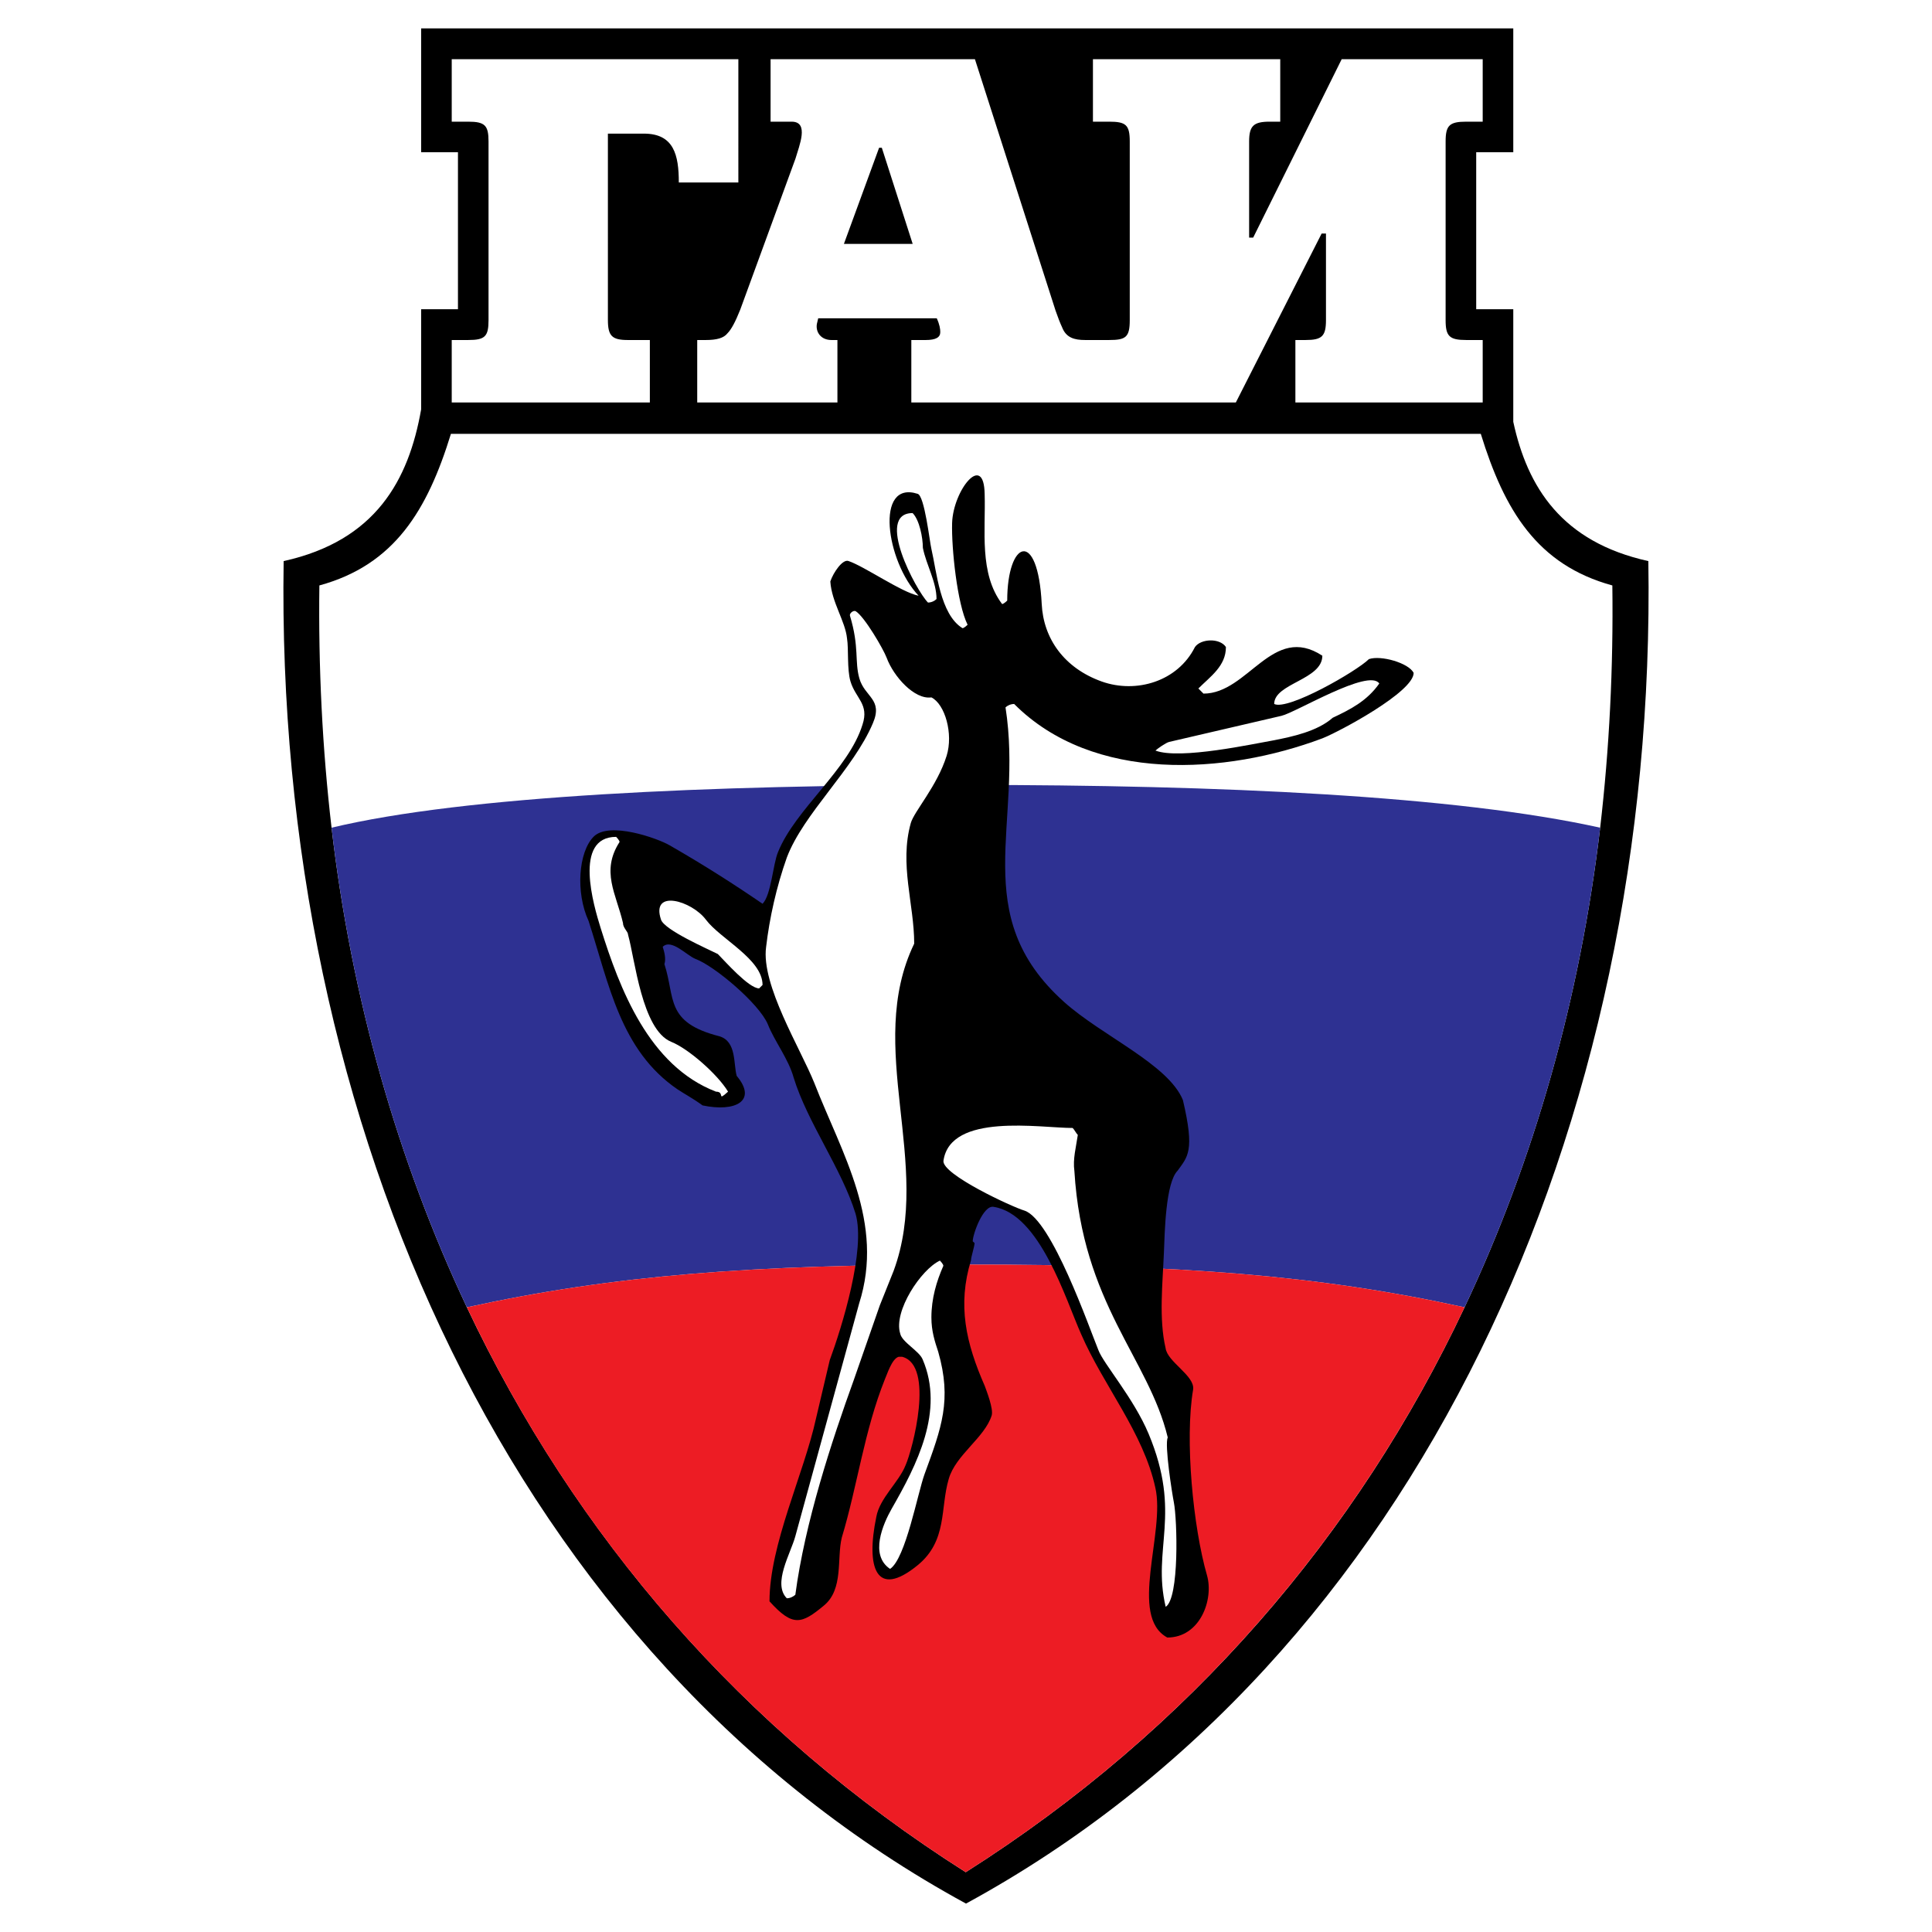 <?xml version="1.0" encoding="utf-8"?>
<!-- Generator: Adobe Illustrator 13.0.0, SVG Export Plug-In . SVG Version: 6.00 Build 14948)  -->
<!DOCTYPE svg PUBLIC "-//W3C//DTD SVG 1.0//EN" "http://www.w3.org/TR/2001/REC-SVG-20010904/DTD/svg10.dtd">
<svg version="1.0" id="Layer_1" xmlns="http://www.w3.org/2000/svg" xmlns:xlink="http://www.w3.org/1999/xlink" x="0px" y="0px"
	 width="192.756px" height="192.756px" viewBox="0 0 192.756 192.756" enable-background="new 0 0 192.756 192.756"
	 xml:space="preserve">
<g>
	<polygon fill-rule="evenodd" clip-rule="evenodd" fill="#FFFFFF" points="0,0 192.756,0 192.756,192.756 0,192.756 0,0 	"/>
	<path fill-rule="evenodd" clip-rule="evenodd" d="M96.351,186.789c22.36-14.178,39.048-33.621,49.769-56.358
		c6.967-14.744,11.531-30.92,13.529-47.852c0.918-7.886,1.323-15.987,1.215-24.169c-7.507-2.052-10.774-7.507-13.124-15.123H44.988
		c-2.349,7.615-5.617,13.07-13.124,15.123c-0.108,8.155,0.297,16.311,1.215,24.169c1.971,16.932,6.562,33.134,13.502,47.852
		C57.356,153.195,73.964,172.585,96.351,186.789L96.351,186.789z M150.98,2.834V15.19h-3.699v15.661h3.699v11.234
		c1.412,6.531,4.84,11.986,13.476,13.895c0.892,56.142-22.899,109.341-68.078,133.941C51.2,165.32,27.408,112.121,28.3,55.979
		c9.179-2.028,12.474-8.063,13.718-15.138v-9.991h3.673V15.19h-3.673V2.834H150.98L150.98,2.834z"/>
	<path fill-rule="evenodd" clip-rule="evenodd" fill="#2E3192" d="M146.12,130.431c-14.663-3.214-28.463-4.267-49.742-4.267
		c-21.28,0-35.106,1.053-49.796,4.267c-6.94-14.718-11.531-30.92-13.502-47.852c13.313-3.187,37.779-4.267,63.271-4.267
		s48.905,1.081,63.299,4.267C157.651,99.511,153.087,115.687,146.12,130.431L146.12,130.431z"/>
	<path fill-rule="evenodd" clip-rule="evenodd" fill="#ED1C24" d="M96.351,186.789c22.359-14.178,39.049-33.647,49.77-56.358
		c-14.663-3.214-28.463-4.267-49.742-4.267c-21.28,0-35.106,1.053-49.796,4.267C57.329,153.195,73.964,172.585,96.351,186.789
		L96.351,186.789z"/>
	<path fill-rule="evenodd" clip-rule="evenodd" d="M106.159,99.961c3.782,3.394,10.399,6.215,11.858,9.791
		c1.217,5.133,0.462,5.655-0.522,7.042c-1.204,1.204-1.29,6.13-1.375,8.259c-0.121,2.968-0.511,6.531,0.171,9.45
		c0.17,1.374,2.931,2.749,2.748,4.123c-0.852,4.986,0,13.756,1.387,18.561c0.682,2.407-0.693,6.19-3.965,6.19
		c-3.904-2.116-0.17-10.484-1.192-14.948c-1.203-5.51-5.156-10.144-7.395-15.3c-1.545-3.442-4.111-12.029-8.757-12.723
		c-1.034-0.17-2.068,2.749-2.068,3.442c0.061,0.049,0.122,0.109,0.183,0.17c0,0.341-0.353,1.375-0.353,1.715
		c-1.375,4.476-0.511,8.259,1.374,12.552c0.183,0.512,0.864,2.238,0.693,2.919c-0.693,2.238-3.612,3.953-4.293,6.361
		c-0.864,2.919-0.109,6.154-3.102,8.6c-4.184,3.417-5.157,0.17-4.123-4.816c0.34-1.898,2.238-3.442,2.919-5.157
		c0.693-1.545,2.931-9.974-0.341-10.825c-0.109,0-0.219,0-0.34,0c-0.693,0.171-1.204,1.886-1.375,2.226
		c-2.067,5.157-2.749,10.654-4.306,15.812c-0.511,2.068,0.195,5.146-1.775,6.774c-2.238,1.861-3.114,2.165-5.437-0.413
		c0-5.668,3.43-12.71,4.634-18.22c0.462-1.946,0.924-3.892,1.375-5.838c1.204-3.271,3.612-11.007,2.579-14.607
		c-1.375-4.476-4.804-9.11-6.179-13.586c-0.523-1.885-1.898-3.6-2.579-5.327c-0.864-2.056-5.328-5.826-7.225-6.519
		c-0.863-0.341-2.408-2.056-3.26-1.204c0.17,0.523,0.341,1.204,0.17,1.727c1.107,3.381,0.037,5.814,5.498,7.201
		c1.715,0.522,1.375,2.748,1.715,3.952c2.092,2.493-0.134,3.637-3.406,2.943c-0.985-0.718-1.909-1.204-2.518-1.617
		c-5.667-3.88-6.799-10.424-8.854-16.785c-1.313-2.846-1.009-6.896,0.511-8.416c1.545-1.545,6.349,0.158,7.565,0.863
		c3.479,1.995,6.531,3.953,9.28,5.838c0.864-0.864,1.034-3.953,1.545-5.157c1.727-4.293,7.054-8.246,8.429-12.722
		c0.681-2.055-0.693-2.603-1.204-4.318c-0.353-1.204-0.17-3.235-0.34-4.269c-0.17-1.727-1.533-3.612-1.667-5.692
		c0.304-0.912,1.229-2.238,1.8-2.043c1.581,0.523,5.339,3.15,7.006,3.467c-3.248-3.442-4.391-11.542-0.098-10.168
		c0.693,0.17,1.204,4.805,1.375,5.498c0.523,2.238,0.863,6.531,3.101,7.906c0.17,0,0.511-0.34,0.511-0.34
		c-1.034-2.068-1.618-7.638-1.545-10.144c0.098-3.272,3.187-7.152,3.248-2.871c0.109,3.6-0.571,7.894,1.739,10.946
		c0.17,0,0.511-0.34,0.511-0.34c0-6.008,3.065-7.225,3.442,0.34c0.17,3.442,2.226,6.385,5.996,7.735c3.43,1.216,7.565,0,9.292-3.442
		c0.584-0.839,2.481-0.924,3.09,0c0,1.897-1.545,2.931-2.749,4.135c0.17,0.17,0.341,0.341,0.511,0.511
		c4.476,0,6.884-7.042,11.858-3.782c0,2.408-4.804,2.749-4.804,4.816c1.374,0.681,8.246-3.272,9.45-4.476
		c1.204-0.414,3.977,0.389,4.464,1.375c0,1.897-7.383,5.85-9.11,6.531c-9.62,3.612-22.854,4.476-30.747-3.43
		c-0.353,0-0.693,0.17-0.863,0.34C102.134,82.204,96.465,91.265,106.159,99.961L106.159,99.961z"/>
	<path fill-rule="evenodd" clip-rule="evenodd" fill="#FFFFFF" d="M132.965,71.611c1.837-0.863,3.442-1.703,4.646-3.417
		c-1.034-1.544-8.332,2.895-9.755,3.223l-11.201,2.603c-0.329,0.073-1.204,0.693-1.375,0.864c2.457,0.936,9.804-0.681,11.859-1.034
		C128.854,73.509,131.42,72.985,132.965,71.611L132.965,71.611z M92.074,54.656c0-1.021-0.341-2.785-1.022-3.466
		c-3.782,0,0.341,7.723,1.533,8.927c0.341,0,0.681-0.17,0.852-0.353C93.437,58.05,92.415,56.372,92.074,54.656L92.074,54.656z
		 M62.154,92.081c-0.681-2.919-2.226-5.145-0.341-8.076c0-0.17-0.34-0.511-0.34-0.511c-4.293,0-2.238,6.872-1.545,9.098
		c1.885,6.021,4.792,13.744,11.506,16.322c0.937,0,0.037,1.058,1.204,0c-1.034-1.715-3.953-4.294-5.68-4.975
		c-2.919-1.204-3.612-8.259-4.293-10.667C62.665,92.932,62.154,92.592,62.154,92.081L62.154,92.081z M92.926,131.439
		c0-1.886,0.511-3.601,1.192-5.146c0-0.182-0.341-0.522-0.341-0.522c-1.873,0.863-4.658,5.047-3.965,7.273
		c0.17,0.863,1.885,1.727,2.238,2.578c2.213,5.157-0.596,10.557-3.077,14.887c-0.888,1.557-2.226,4.646-0.17,6.021
		c1.557-1.033,2.749-7.564,3.442-9.463c1.703-4.633,2.736-7.382,1.362-12.198C93.266,133.835,92.926,132.813,92.926,131.439
		L92.926,131.439z M71.617,95.182c0.681,0.681,3.089,3.43,4.123,3.43l0.34-0.341c0-2.579-4.208-4.585-5.656-6.519
		c-1.398-1.873-5.509-3.102-4.476,0C66.289,92.787,70.595,94.671,71.617,95.182L71.617,95.182z M107.192,116.832
		c-0.17-1.192,0.17-2.396,0.341-3.601c-0.171-0.17-0.341-0.522-0.511-0.693c-3.26,0-12.2-1.545-12.893,3.272
		c-0.17,1.361,6.884,4.621,8.088,4.974c2.712,0.9,6.471,11.726,7.37,13.914c0.499,1.351,3.527,4.805,5.012,8.356
		c3.356,8.039,0.316,11.408,1.702,17.259c1.375-0.864,1.155-8.709,0.815-10.424c-0.171-0.863-0.949-5.777-0.608-6.471
		C114.6,135.501,107.995,130.113,107.192,116.832L107.192,116.832z M91.21,94.148c0-3.953-1.496-7.906-0.34-12.029
		c0.328-1.167,2.627-3.685,3.576-6.714c0.681-2.189-0.158-5.145-1.52-5.826c-1.691,0.243-3.771-2.08-4.464-3.953
		c-0.316-0.851-2.213-4.111-3.089-4.646c-0.219-0.122-0.645,0.207-0.572,0.45c0.949,3.15,0.45,4.537,0.937,6.251
		c0.535,1.873,2.384,2.068,1.35,4.476c-1.958,4.622-6.92,9-8.587,13.403c-1.034,2.919-1.727,6.021-2.067,8.928
		c-0.511,3.782,3.442,10.144,4.816,13.573c2.749,7.055,7.042,13.926,4.463,22.002l-6.361,23.206
		c-0.462,1.716-2.299,4.731-0.852,6.191c0.341,0,0.681-0.183,0.852-0.354c0.949-7.176,3.612-15.288,5.85-21.479l2.579-7.395
		l1.374-3.431C93.096,116.139,86.236,104.45,91.21,94.148L91.21,94.148z"/>
	<path fill-rule="evenodd" clip-rule="evenodd" fill="#FFFFFF" d="M110.663,33.923c1.647,0,2.053-0.271,2.053-1.978V14.117
		c0-1.653-0.378-1.978-2.053-1.978h-1.62V5.907h18.687v6.232h-1.053c-1.593,0-2.052,0.406-2.052,1.978v9.591h0.404l8.831-17.801
		h14.069v6.232h-1.647c-1.675,0-2.053,0.379-2.053,1.978v17.828c0,1.599,0.378,1.978,2.053,1.978h1.647v6.231h-18.688v-6.231h1.026
		c1.62,0,2.025-0.379,2.025-1.978v-8.643h-0.433l-8.56,16.853H90.923v-6.231h1.431c1.026,0,1.458-0.271,1.458-0.786
		c0-0.298-0.054-0.732-0.351-1.382H81.633l-0.135,0.569c-0.135,0.84,0.432,1.599,1.458,1.599h0.594v6.231H69.562v-6.231h0.837
		c1.107,0,1.81-0.19,2.188-0.678c0.378-0.379,0.783-1.138,1.269-2.357l5.509-15.064c0.378-1.301,1.377-3.658-0.351-3.685h-2.133
		V5.907h20.388l8.047,25.09c0.243,0.705,0.459,1.246,0.648,1.653c0.404,1.057,1.242,1.273,2.295,1.273H110.663L110.663,33.923z
		 M87.709,14.74h0.27l3.078,9.591h-6.859L87.709,14.74L87.709,14.74z M45.069,40.155h19.767v-6.231h-2.187
		c-1.593,0-1.999-0.407-1.999-2.005V13.332h3.591c2.998,0,3.484,2.14,3.484,4.876h5.941V5.907H45.069v6.232h1.647
		c1.674,0,2.025,0.379,2.025,1.978v17.828c0,1.625-0.352,1.978-2.025,1.978h-1.647V40.155L45.069,40.155z"/>
</g>
</svg>
